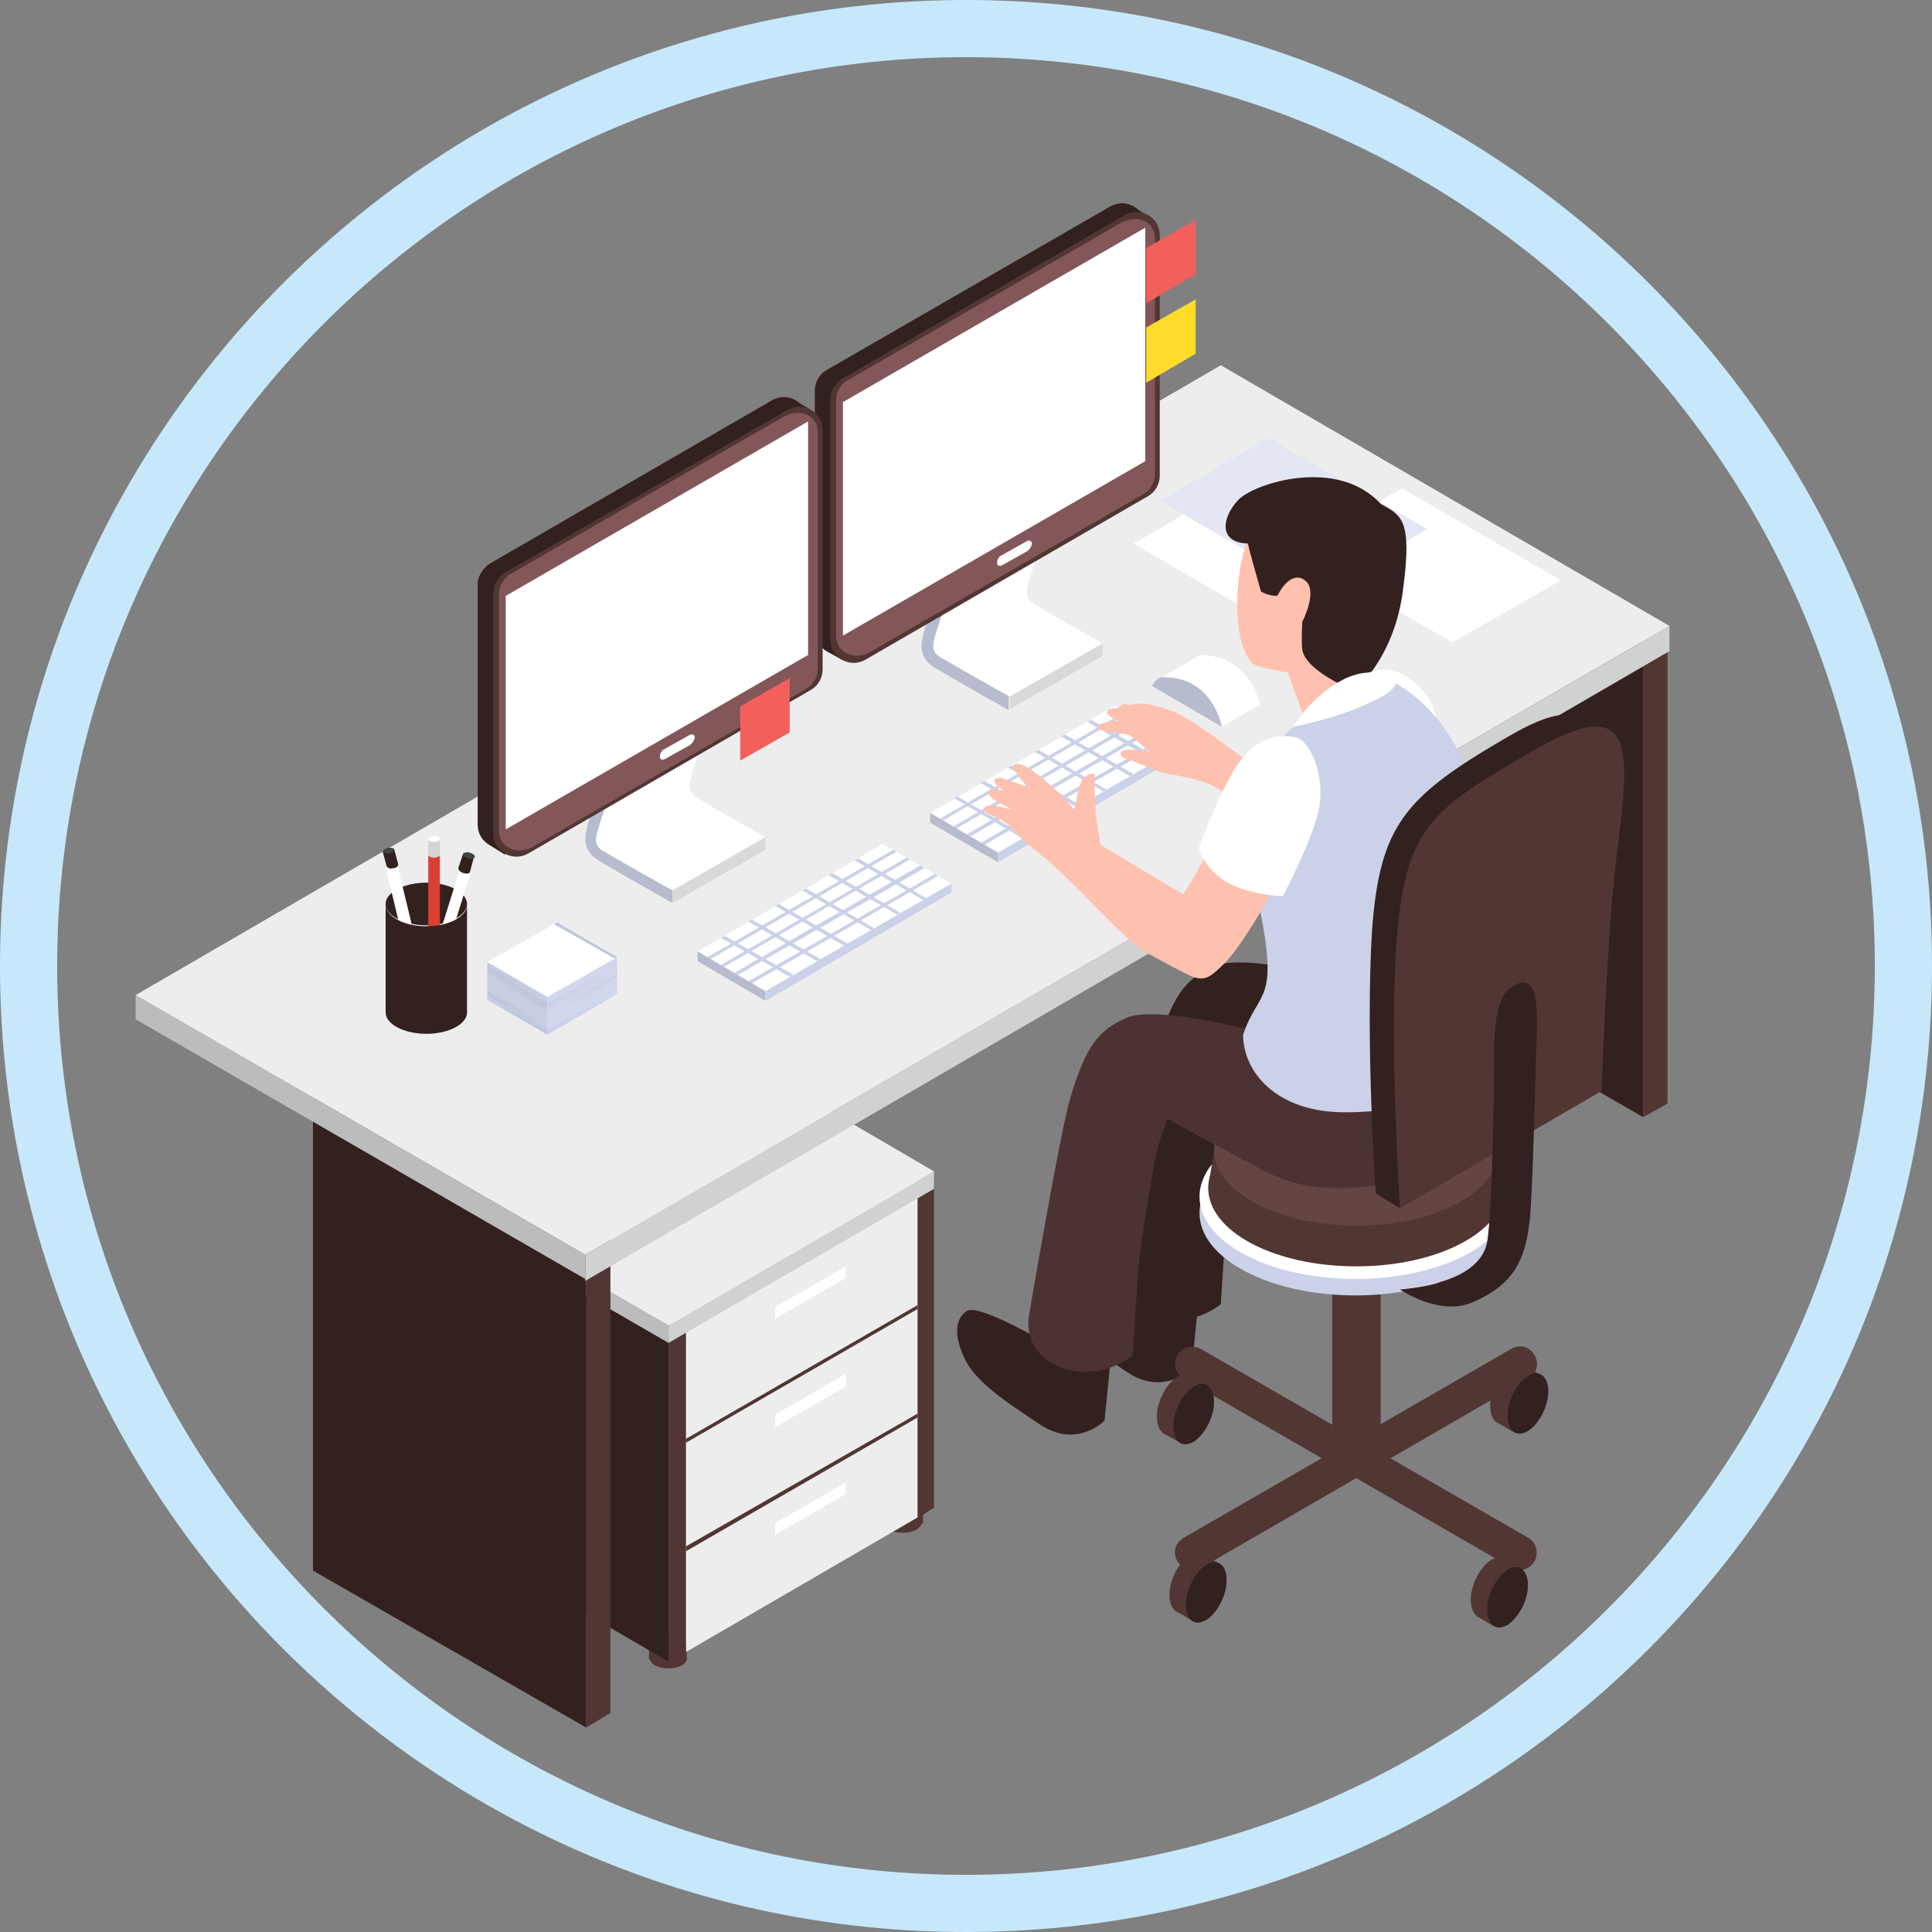 <?xml version="1.0" encoding="utf-8"?>
<!-- Generator: Adobe Illustrator 25.2.3, SVG Export Plug-In . SVG Version: 6.00 Build 0)  -->
<svg version="1.1" id="レイヤー_1" xmlns="http://www.w3.org/2000/svg" xmlns:xlink="http://www.w3.org/1999/xlink" x="0px"
	 y="0px" width="199.4px" height="199.4px" viewBox="0 0 199.4 199.4" style="enable-background:new 0 0 199.4 199.4;"
	 xml:space="preserve">
<rect x="0" y="0" width="199.4" height="199.4" fill="#808080" stroke="none"/>
<style type="text/css">
	.st0{fill:#C7E8FA;}
	.st1{opacity:0.68;}
	.st2{fill:url(#SVGID_1_);}
	.st3{fill:#E0E0E0;}
	.st4{fill:#1487E3;}
	.st5{fill:#78C2FF;}
	.st6{fill:#FF8761;}
	.st7{fill:#323657;}
	.st8{fill:#FFFFFF;}
	.st9{fill:#939FC2;}
	.st10{fill:url(#SVGID_2_);}
	.st11{fill:url(#SVGID_3_);}
	.st12{fill:#E2D2CA;}
	.st13{fill:#F2E2D9;}
	.st14{fill:#CCBDB7;}
	.st15{fill:#948A84;}
	.st16{fill:#4AAAF1;}
	.st17{fill:#EAD8CF;}
	.st18{fill:#DA9B5B;}
	.st19{fill:#424773;}
	.st20{fill:#292C47;}
	.st21{fill:#EEA886;}
	.st22{fill:#3A3F47;}
	.st23{fill:#918783;}
	.st24{fill:#5E5854;}
	.st25{fill:#BFB2AC;}
	.st26{fill:#F5F7FF;}
	.st27{fill:#918681;}
	.st28{fill:#1D3B54;}
	.st29{fill:#DFE1E8;}
	.st30{fill:#609AE8;}
	.st31{fill:#9CC7FF;}
	.st32{fill:#D7D7E6;}
	.st33{fill:#787878;}
	.st34{opacity:0.68;fill:url(#SVGID_4_);}
	.st35{fill:#FFC055;}
	.st36{fill:#FFC455;}
	.st37{fill:#202338;}
	.st38{fill:#1C4054;}
	.st39{fill:#DCE6FA;}
	.st40{fill:#EEA987;}
	.st41{fill:#89909C;}
	.st42{fill:#252E3B;}
	.st43{fill:#A77860;}
	.st44{fill:#EBEBEB;}
	.st45{fill:#DE9673;}
	.st46{fill:#20477A;}
	.st47{fill:#4C5285;}
	.st48{fill:#EDDAD3;}
	.st49{fill:#FCCCA2;}
	.st50{fill:#CFBEB8;}
	.st51{fill:#48B0F0;}
	.st52{fill:#0E2D3D;}
	.st53{fill:#285173;}
	.st54{fill:#D6C5BE;}
	.st55{fill:#24669E;}
	.st56{fill:#FAE6DE;}
	.st57{fill:#EB4747;}
	.st58{fill:url(#SVGID_5_);}
	.st59{clip-path:url(#SVGID_7_);}
	.st60{clip-path:url(#SVGID_9_);}
	.st61{clip-path:url(#SVGID_11_);}
	.st62{fill:#DEDEDE;}
	.st63{fill:#242424;}
	.st64{clip-path:url(#SVGID_13_);}
	.st65{clip-path:url(#SVGID_15_);}
	.st66{fill:#808080;}
	.st67{clip-path:url(#SVGID_17_);}
	.st68{clip-path:url(#SVGID_19_);}
	.st69{fill:#C7C7C7;}
	.st70{fill:#A8A8A8;}
	.st71{fill:#8F8F8F;}
	.st72{fill:#9BFF9B;}
	.st73{fill:#9BD5FF;}
	.st74{fill:#FF9B9B;}
	.st75{fill:#DF9BFF;}
	.st76{fill:#F0FF9B;}
	.st77{clip-path:url(#SVGID_21_);}
	.st78{fill:#BDBDBD;}
	.st79{fill:#FFB6B6;}
	.st80{clip-path:url(#SVGID_23_);}
	.st81{fill:#D4D4D4;}
	.st82{clip-path:url(#SVGID_25_);}
	.st83{fill:#999999;}
	.st84{clip-path:url(#SVGID_27_);}
	.st85{clip-path:url(#SVGID_29_);}
	.st86{clip-path:url(#SVGID_31_);}
	.st87{fill:#B6E3FF;}
	.st88{clip-path:url(#SVGID_33_);}
	.st89{clip-path:url(#SVGID_35_);}
	.st90{clip-path:url(#SVGID_37_);}
	.st91{clip-path:url(#SVGID_39_);}
	.st92{clip-path:url(#SVGID_41_);}
	.st93{fill:#B6FFBF;}
	.st94{clip-path:url(#SVGID_43_);}
	.st95{clip-path:url(#SVGID_45_);}
	.st96{clip-path:url(#SVGID_47_);}
	.st97{clip-path:url(#SVGID_49_);}
	.st98{clip-path:url(#SVGID_51_);}
	.st99{fill:#C9B6FF;}
	.st100{clip-path:url(#SVGID_53_);}
	.st101{clip-path:url(#SVGID_55_);}
	.st102{clip-path:url(#SVGID_57_);}
	.st103{clip-path:url(#SVGID_59_);}
	.st104{clip-path:url(#SVGID_61_);}
	.st105{clip-path:url(#SVGID_63_);}
	.st106{clip-path:url(#SVGID_65_);}
	.st107{clip-path:url(#SVGID_67_);}
	.st108{clip-path:url(#SVGID_69_);}
	.st109{clip-path:url(#SVGID_71_);}
	.st110{clip-path:url(#SVGID_73_);}
	.st111{clip-path:url(#SVGID_75_);}
	.st112{clip-path:url(#SVGID_77_);}
	.st113{fill:#EEB6FF;}
	.st114{clip-path:url(#SVGID_79_);}
	.st115{clip-path:url(#SVGID_81_);}
	.st116{clip-path:url(#SVGID_83_);}
	.st117{clip-path:url(#SVGID_85_);}
	.st118{clip-path:url(#SVGID_87_);}
	.st119{fill:#FFAF66;}
	.st120{clip-path:url(#SVGID_89_);}
	.st121{clip-path:url(#SVGID_91_);}
	.st122{fill:#FFD6B0;}
	.st123{fill:#FFECDB;}
	.st124{clip-path:url(#SVGID_93_);}
	.st125{clip-path:url(#SVGID_95_);}
	.st126{fill:#DBF0FF;}
	.st127{fill:#2B2B2B;}
	.st128{clip-path:url(#SVGID_97_);}
	.st129{fill:#A1A1A1;}
	.st130{fill:#A86F59;}
	.st131{clip-path:url(#SVGID_99_);}
	.st132{fill:#E3E3E3;}
	.st133{clip-path:url(#SVGID_101_);}
	.st134{clip-path:url(#SVGID_103_);}
	.st135{clip-path:url(#SVGID_105_);}
	.st136{fill:#DB9A81;}
	.st137{fill:#FFD0BD;}
	.st138{clip-path:url(#SVGID_107_);}
	.st139{fill:#FFE880;}
	.st140{fill:#FF3B3B;}
	.st141{clip-path:url(#SVGID_109_);}
	.st142{fill:#CFCFCF;}
	.st143{clip-path:url(#SVGID_111_);}
	.st144{clip-path:url(#SVGID_113_);}
	.st145{clip-path:url(#SVGID_115_);}
	.st146{clip-path:url(#SVGID_117_);}
	.st147{clip-path:url(#SVGID_119_);}
	.st148{clip-path:url(#SVGID_121_);}
	.st149{clip-path:url(#SVGID_123_);}
	.st150{clip-path:url(#SVGID_125_);}
	.st151{fill:#946958;}
	.st152{clip-path:url(#SVGID_127_);}
	.st153{clip-path:url(#SVGID_129_);}
	.st154{clip-path:url(#SVGID_131_);}
	.st155{clip-path:url(#SVGID_133_);}
	.st156{clip-path:url(#SVGID_135_);}
	.st157{opacity:0.9;fill:#BBBDBF;}
	.st158{fill:#C1C1C6;}
	.st159{fill:#D3D2D7;}
	.st160{fill:#E9E8ED;}
	.st161{fill:#5F7673;}
	.st162{fill:#2C2C2C;}
	.st163{fill:#5A5A5C;}
	.st164{fill:#6E7C84;}
	.st165{fill:#F9CB8F;}
	.st166{fill:#231F20;}
	.st167{fill:#099389;}
	.st168{fill:#00A9A3;}
	.st169{fill:#474745;}
	.st170{fill:#EAB575;}
	.st171{fill:#FFF67C;}
	.st172{fill:#A85300;}
	.st173{fill:#E2E2E8;}
	.st174{fill:#3B2314;}
	.st175{fill:#B2937D;}
	.st176{fill:#492E1F;}
	.st177{fill:#C3B59A;}
	.st178{fill:#1D241C;}
	.st179{fill:#040404;}
	.st180{fill:#EF7B73;}
	.st181{fill:#DB5353;}
	.st182{fill:#FEFEFE;}
	.st183{fill:#634D30;}
	.st184{fill:#FAFAFA;}
	.st185{fill:#EFBE84;}
	.st186{fill:#080B0B;}
	.st187{fill:#9E9E9E;}
	.st188{fill:#99221F;}
	.st189{fill:none;stroke:#231F20;stroke-width:0.822;stroke-miterlimit:10;}
	.st190{fill:#171717;}
	.st191{fill:#191919;}
	.st192{fill:#D87F5B;}
	.st193{fill:#EFC36A;}
	.st194{fill:#754C28;}
	.st195{opacity:0.3;fill:url(#SVGID_136_);}
	.st196{fill:#FEFEFC;}
	.st197{fill:none;stroke:#58595B;stroke-width:0.745;stroke-miterlimit:10;}
	.st198{fill:#929497;}
	.st199{fill:none;stroke:#BE1E2D;stroke-width:0.745;stroke-linejoin:round;stroke-miterlimit:10;}
	.st200{fill:none;}
	.st201{fill:#E6E7E8;}
	.st202{fill:none;stroke:#BBBDBF;stroke-width:0.5;stroke-linecap:round;stroke-linejoin:round;stroke-miterlimit:10;}
	.st203{opacity:0.3;fill:url(#SVGID_137_);}
	.st204{opacity:0.3;fill:url(#SVGID_138_);}
	.st205{fill:#F1F1F2;}
	.st206{fill:#A2909E;}
	.st207{fill:#5995CC;}
	.st208{fill:#EF4D43;}
	.st209{fill:#F8A71A;}
	.st210{fill:#FFCC64;}
	.st211{fill:none;stroke:#A6A8AB;stroke-width:0.209;stroke-miterlimit:10;}
	.st212{fill:none;stroke:#A6A8AB;stroke-width:0.132;stroke-miterlimit:10;}
	.st213{fill:#303132;}
	.st214{fill:#3A6380;}
	.st215{fill:#F7B55E;}
	.st216{fill:#BE1E2D;}
	.st217{opacity:0.3;fill:url(#SVGID_139_);}
	.st218{fill:#FEFEFC;stroke:#FFFFFD;stroke-width:2;stroke-linejoin:round;stroke-miterlimit:10;}
	.st219{fill:#CCCCCC;}
	.st220{opacity:0.3;}
	.st221{fill:#3F3F3E;}
	.st222{fill:#E5B08C;}
	.st223{fill:#F4C48C;}
	.st224{fill:#F8B354;}
	.st225{fill:#CE3043;}
	.st226{fill:#70431C;}
	.st227{fill:#F9CDB2;}
	.st228{fill:#FAAF40;}
	.st229{fill:#603813;}
	.st230{fill:#F6C59F;}
	.st231{fill:#594125;}
	.st232{fill:#1BC1B5;}
	.st233{opacity:0.2;fill:#5275A0;}
	.st234{fill:#0056EC;}
	.st235{fill:#C8DBFB;}
	.st236{fill:#0C2340;}
	.st237{fill:#EF832B;}
	.st238{fill:#FFB9A3;}
	.st239{fill:#0B43A4;}
	.st240{fill:#047F76;}
	.st241{fill:#009790;}
	.st242{fill:#4A49CA;}
	.st243{fill:#D8742A;}
	.st244{fill:#FCEEC8;}
	.st245{fill:#FFFBF4;}
	.st246{fill:#F6CF67;}
	.st247{fill:#385A64;}
	.st248{fill:#142328;}
	.st249{fill:#2F5059;}
	.st250{fill:#768388;}
	.st251{display:none;fill:#768388;}
	.st252{fill:#FFFAF1;}
	.st253{fill:#D15D3E;}
	.st254{opacity:0.15;fill:#BFBBB5;}
	.st255{fill:#1A3139;}
	.st256{fill:#E9BB8D;}
	.st257{opacity:0.5;fill:#B6EEEE;}
	.st258{opacity:0.1;}
	.st259{fill:#B99B4D;}
	.st260{fill:#A0724A;}
	.st261{fill:#9A442D;}
	.st262{fill:#3C545E;}
	.st263{fill:#BFBFBF;}
	.st264{fill:#D2B059;}
	.st265{fill:#513634;}
	.st266{fill:#EDEDED;}
	.st267{fill:#33211F;}
	.st268{fill:#D1D1D1;}
	.st269{fill:#BCBCBC;}
	.st270{fill:#DB3F33;}
	.st271{fill:#424242;}
	.st272{fill:#BEC5DC;}
	.st273{fill:#CAD1E8;}
	.st274{opacity:0.5;}
	.st275{fill:#E3E8F8;}
	.st276{fill:#E3E7F3;}
	.st277{fill:#B6BCCD;}
	.st278{fill:#D9D9D9;}
	.st279{fill:#83575A;}
	.st280{fill:#F3605C;}
	.st281{fill:#FFDC29;}
	.st282{fill:#634544;}
	.st283{fill:#4C3232;}
	.st284{fill:#FFC1AF;}
	.st285{fill:#B2AF3F;}
	.st286{fill:#C9C957;}
	.st287{fill:#BCB94B;}
	.st288{fill:#5555AC;}
	.st289{fill:#7979CC;}
	.st290{fill:#6969C0;}
	.st291{fill:#6E4243;}
	.st292{fill:#3A2323;}
	.st293{fill:#565656;}
	.st294{fill:#A2361D;}
	.st295{fill:#7F5456;}
	.st296{fill:#EC4B4E;}
	.st297{fill:#FFC4B2;}
	.st298{fill:#7F9FDC;}
	.st299{fill:#593C3C;}
	.st300{fill:#FF5252;}
	.st301{fill:#492E2E;}
	.st302{fill:#AEB9CD;}
	.st303{fill:#C2CBDA;}
	.st304{fill:#9E7276;}
	.st305{fill:#D1322A;}
	.st306{fill:#FF646C;}
	.st307{fill:#A09A32;}
	.st308{fill:#DBD86A;}
	.st309{fill:#684A49;}
	.st310{fill:#FFAB95;}
	.st311{fill:#FFC3B1;}
	.st312{fill:#C04F9D;}
	.st313{fill:#FF9E8B;}
	.st314{fill:#FF8484;}
	.st315{fill:#FFBEAC;}
	.st316{fill:#B3BBD2;}
	.st317{fill:#7F7FD3;}
	.st318{fill:#46469B;}
	.st319{fill:#85B6C5;}
	.st320{fill:#C9E8F1;}
	.st321{fill:#225081;}
	.st322{fill:#E17B6B;}
	.st323{fill:#AB4A55;}
	.st324{fill:#F4BF5B;}
	.st325{fill:#F5A55B;}
	.st326{fill:#C8E7F0;}
	.st327{fill:#C79464;}
	.st328{fill:#915949;}
	.st329{fill:#386346;}
	.st330{fill:#548492;}
	.st331{fill:#F6A88A;}
	.st332{fill:#E27C6B;}
	.st333{fill:#F0EFEA;}
	.st334{fill:#498851;}
	.st335{fill:#FDFAE8;}
	.st336{fill:#E35B5B;}
	.st337{fill-rule:evenodd;clip-rule:evenodd;fill:#2B2B2B;}
	.st338{fill-rule:evenodd;clip-rule:evenodd;fill:#3F8671;}
	.st339{fill:#ECE7D0;}
	.st340{fill-rule:evenodd;clip-rule:evenodd;fill:#E27C6B;}
	.st341{fill:#88A9BA;}
	.st342{fill:#F2F1EC;}
	.st343{fill:#3F8671;}
	.st344{fill:#E35D5B;}
	.st345{fill-rule:evenodd;clip-rule:evenodd;fill:#F6A88A;}
	.st346{fill-rule:evenodd;clip-rule:evenodd;fill:#F2F1EC;}
	.st347{fill:#F5C15E;}
	.st348{fill:#243C57;}
	.st349{fill:#C69364;}
	.st350{fill:#F6C15C;}
	.st351{fill:#90594A;}
	.st352{fill-rule:evenodd;clip-rule:evenodd;fill:#C9E8F1;}
	.st353{fill:#BDC3C7;}
	.st354{fill:url(#SVGID_140_);}
	.st355{fill:#6B6C70;}
	.st356{fill:#556161;}
	.st357{fill:#DFE3E5;}
	.st358{fill:#0F263D;}
	.st359{fill:#F7F6F5;}
	.st360{fill:#7BB6ED;}
	.st361{fill:#FF784D;}
	.st362{fill:#FEA800;}
	.st363{fill:#64C7AB;}
	.st364{fill:#B2B2B2;}
	.st365{fill-rule:evenodd;clip-rule:evenodd;fill:#B2B2B2;}
	.st366{fill-rule:evenodd;clip-rule:evenodd;fill:#0F263D;}
	.st367{fill-rule:evenodd;clip-rule:evenodd;fill:#F7F6F5;}
	.st368{fill-rule:evenodd;clip-rule:evenodd;fill:#D1D1D1;}
	.st369{fill:#6B7778;}
</style>
<path class="st0" d="M99.7,199.4c-55,0-99.7-44.7-99.7-99.7S44.7,0,99.7,0s99.7,44.7,99.7,99.7S154.7,199.4,99.7,199.4z M99.7,5.9
	C48,5.9,5.9,48,5.9,99.7s42.1,93.8,93.8,93.8s93.8-42.1,93.8-93.8S151.4,5.9,99.7,5.9z"/>
<g>
	<g>
		<g>
			<g>
				<path class="st265" d="M67.1,171.2c0,0.6,0.9,1,1.9,1c1.1,0,1.9-0.5,1.9-1c0-0.6-0.9-1-1.9-1C67.9,170.2,67.1,170.7,67.1,171.2z
					"/>
				<path class="st265" d="M67.1,169c0,0.6,0.9,1,1.9,1c1.1,0,1.9-0.5,1.9-1c0-0.6-0.9-1-1.9-1C67.9,168,67.1,168.5,67.1,169z"/>
				
					<rect x="67.1" y="169" transform="matrix(-1 -1.224647e-16 1.224647e-16 -1 137.98 340.293)" class="st265" width="3.9" height="2.2"/>
			</g>
			<g>
				<path class="st265" d="M91.3,157.2c0,0.6,0.9,1,1.9,1c1.1,0,1.9-0.5,1.9-1c0-0.6-0.9-1-1.9-1C92.2,156.2,91.3,156.7,91.3,157.2z
					"/>
				<path class="st265" d="M91.3,155c0,0.6,0.9,1,1.9,1c1.1,0,1.9-0.5,1.9-1c0-0.6-0.9-1-1.9-1C92.2,154,91.3,154.5,91.3,155z"/>
				
					<rect x="91.3" y="155" transform="matrix(-1 -1.224647e-16 1.224647e-16 -1 186.563 312.248)" class="st265" width="3.9" height="2.2"/>
			</g>
			<g>
				<path class="st265" d="M43,157.3c0,0.6,0.9,1,1.9,1c1.1,0,1.9-0.5,1.9-1c0-0.6-0.9-1-1.9-1C43.8,156.3,43,156.7,43,157.3z"/>
				<path class="st265" d="M43,155.1c0,0.6,0.9,1,1.9,1c1.1,0,1.9-0.5,1.9-1c0-0.6-0.9-1-1.9-1C43.8,154.1,43,154.5,43,155.1z"/>
				
					<rect x="43" y="155.1" transform="matrix(-1 -1.224647e-16 1.224647e-16 -1 89.816 312.395)" class="st265" width="3.9" height="2.2"/>
			</g>
			<polygon class="st266" points="94.9,121.8 94.9,156.5 70.8,170.5 69,132.7 			"/>
			<polygon class="st267" points="69,171.5 41.5,155.5 41.5,121.8 69,137.7 			"/>
			<polygon class="st265" points="69,171.5 70.8,170.5 70.8,136.8 69,137.8 			"/>
			<polygon class="st265" points="94.7,156.7 96.4,155.6 96.4,122 94.7,123 			"/>
			<g>
				<polygon class="st268" points="69,138.6 96.4,122.7 96.4,120.9 69,136.8 				"/>
				<polygon class="st269" points="41.5,120.9 69,136.8 69,138.6 41.5,122.7 				"/>
				<polygon class="st266" points="69,104.9 96.4,120.9 69,136.8 41.5,120.9 				"/>
			</g>
			<polygon class="st265" points="94.7,145.9 94.7,146.3 70.8,160.1 70.8,159.6 			"/>
			<polygon class="st265" points="94.7,134.7 94.7,135.1 70.8,148.9 70.8,148.5 			"/>
			<polygon class="st8" points="80,157.2 87.3,153 87.3,154.2 80,158.4 			"/>
			<polygon class="st8" points="80,146 87.3,141.8 87.3,143.1 80,147.3 			"/>
			<polygon class="st8" points="80,134.9 87.3,130.7 87.3,131.9 80,136.1 			"/>
		</g>
		<polygon class="st265" points="60.5,178.3 63,176.8 63,123.7 60.5,125.2 		"/>
		<polygon class="st267" points="32.3,109 60.5,125.2 60.5,178.3 32.3,162.1 		"/>
		<polygon class="st265" points="169.6,115.3 172.1,113.9 172.1,66.2 169.6,67.6 		"/>
		<polygon class="st267" points="141.4,50.1 169.6,66.3 169.6,115.3 141.4,99.1 		"/>
		<g>
			<polygon class="st268" points="60.4,132.2 172.3,67.2 172.3,64.6 60.4,129.5 			"/>
			<polygon class="st269" points="60.4,129.5 14,102.7 14,105.2 60.4,132 			"/>
			<polygon class="st266" points="172.3,64.6 126,37.7 14,102.7 60.4,129.5 			"/>
		</g>
	</g>
	<g>
		<path class="st267" d="M44,91.1c2.3,0,4.2,1,4.2,2.2c0,1.2-1.9,2.2-4.2,2.2c-2.3,0-4.2-1-4.2-2.2C39.8,92.1,41.7,91.1,44,91.1z"/>
		<g>
			<path class="st270" d="M44.8,88.5c0.3,0,0.6-0.1,0.6-0.3v10.7h-1.2V88.2C44.2,88.3,44.4,88.5,44.8,88.5z"/>
			<path class="st81" d="M44.2,88.2v-1.6h1.2v1.6c0,0.2-0.3,0.3-0.6,0.3C44.4,88.5,44.2,88.3,44.2,88.2L44.2,88.2z"/>
			<ellipse class="st8" cx="44.8" cy="86.6" rx="0.6" ry="0.3"/>
		</g>
		<g>
			<path class="st8" d="M40.5,89.6c0.3-0.1,0.5-0.3,0.5-0.4l2.5,10.4l-1.2,0.3l-2.5-10.4C39.9,89.6,40.2,89.7,40.5,89.6z"/>
			<path class="st267" d="M40.7,87.7l0.4,1.5c0,0.2-0.2,0.4-0.5,0.4c-0.3,0.1-0.6,0-0.7-0.2l-0.4-1.5L40.7,87.7z"/>
			<path class="st271" d="M39.5,87.9c0,0.2,0.3,0.2,0.7,0.2c0.3-0.1,0.5-0.3,0.5-0.4c0-0.2-0.3-0.2-0.7-0.2
				C39.7,87.6,39.5,87.8,39.5,87.9z"/>
		</g>
		<g>
			<path class="st8" d="M47.9,90.1c0.3,0.1,0.6,0,0.7-0.1l-3.2,10.2l-1.1-0.4l3.2-10.2C47.3,89.8,47.5,90,47.9,90.1z"/>
			<path class="st267" d="M47.8,88.1l1.1,0.4L48.5,90c-0.1,0.2-0.3,0.2-0.7,0.1c-0.3-0.1-0.5-0.3-0.5-0.5L47.8,88.1z"/>
			<path class="st271" d="M47.8,88.1c-0.1,0.2,0.2,0.4,0.5,0.5c0.3,0.1,0.6,0,0.7-0.1c0.1-0.2-0.2-0.4-0.5-0.5
				C48.2,87.9,47.9,88,47.8,88.1z"/>
		</g>
		<path class="st267" d="M44,95.6c2.3,0,4.2-1,4.2-2.2v11.1c0,1.2-1.9,2.2-4.2,2.2c-2.3,0-4.2-1-4.2-2.2V93.3
			C39.8,94.6,41.7,95.6,44,95.6z"/>
	</g>
	<g>
		<polygon class="st8" points="63.7,102.6 56.5,106.8 50.3,103.2 57.5,99 		"/>
		<polygon class="st8" points="63.7,98.8 56.5,102.9 50.3,99.3 57.5,95.2 		"/>
		<polygon class="st272" points="63.7,98.8 63.4,98.9 57.2,95.4 57.5,95.2 		"/>
		<polygon class="st273" points="63.7,98.8 63.7,102.6 56.5,106.8 56.5,102.9 		"/>
		<g class="st274">
			<polygon class="st275" points="63.7,98.9 63.7,99 56.5,103.1 56.5,103 			"/>
			<polygon class="st275" points="63.7,99.1 63.7,99.2 56.5,103.3 56.5,103.2 			"/>
			<polygon class="st275" points="63.7,99.3 63.7,99.4 56.5,103.5 56.5,103.4 			"/>
			<polygon class="st275" points="63.7,99.5 63.7,99.6 56.5,103.7 56.5,103.7 			"/>
			<polygon class="st275" points="63.7,99.7 63.7,99.8 56.5,103.9 56.5,103.9 			"/>
			<polygon class="st275" points="63.7,99.9 63.7,100 56.5,104.1 56.5,104.1 			"/>
			<polygon class="st275" points="63.7,100.1 63.7,100.2 56.5,104.4 56.5,104.3 			"/>
			<polygon class="st275" points="63.7,100.3 63.7,100.4 56.5,104.6 56.5,104.5 			"/>
			<polygon class="st275" points="63.7,100.6 63.7,100.6 56.5,104.8 56.5,104.7 			"/>
			<polygon class="st275" points="63.7,100.8 63.7,100.8 56.5,105 56.5,104.9 			"/>
			<polygon class="st275" points="63.7,101 63.7,101.1 56.5,105.2 56.5,105.1 			"/>
			<polygon class="st275" points="63.7,101.2 63.7,101.3 56.5,105.4 56.5,105.3 			"/>
			<polygon class="st275" points="63.7,101.4 63.7,101.5 56.5,105.6 56.5,105.5 			"/>
			<polygon class="st275" points="63.7,101.6 63.7,101.7 56.5,105.8 56.5,105.7 			"/>
			<polygon class="st275" points="63.7,101.8 63.7,101.9 56.5,106 56.5,105.9 			"/>
			<polygon class="st275" points="63.7,102 63.7,102.1 56.5,106.2 56.5,106.1 			"/>
			<polygon class="st275" points="63.7,102.2 63.7,102.3 56.5,106.4 56.5,106.4 			"/>
			<polygon class="st275" points="63.7,102.4 63.7,102.5 56.5,106.6 56.5,106.6 			"/>
		</g>
		<polygon class="st272" points="50.3,99.3 56.5,102.9 56.5,106.8 50.3,103.2 		"/>
		<g class="st274">
			<polygon class="st275" points="50.3,99.4 56.5,103 56.5,103.1 50.3,99.5 			"/>
			<polygon class="st275" points="50.3,99.7 56.5,103.2 56.5,103.3 50.3,99.7 			"/>
			<polygon class="st275" points="50.3,99.9 56.5,103.4 56.5,103.5 50.3,99.9 			"/>
			<polygon class="st275" points="50.3,100.1 56.5,103.7 56.5,103.7 50.3,100.1 			"/>
			<polygon class="st275" points="50.3,100.3 56.5,103.9 56.5,103.9 50.3,100.4 			"/>
			<polygon class="st275" points="50.3,100.5 56.5,104.1 56.5,104.1 50.3,100.6 			"/>
			<polygon class="st275" points="50.3,100.7 56.5,104.3 56.5,104.4 50.3,100.8 			"/>
			<polygon class="st275" points="50.3,100.9 56.5,104.5 56.5,104.6 50.3,101 			"/>
			<polygon class="st275" points="50.3,101.1 56.5,104.7 56.5,104.8 50.3,101.2 			"/>
			<polygon class="st275" points="50.3,101.3 56.5,104.9 56.5,105 50.3,101.4 			"/>
			<polygon class="st275" points="50.3,101.5 56.5,105.1 56.5,105.2 50.3,101.6 			"/>
			<polygon class="st275" points="50.3,101.7 56.5,105.3 56.5,105.4 50.3,101.8 			"/>
			<polygon class="st275" points="50.3,101.9 56.5,105.5 56.5,105.6 50.3,102 			"/>
			<polygon class="st275" points="50.3,102.1 56.5,105.7 56.5,105.8 50.3,102.2 			"/>
			<polygon class="st275" points="50.3,102.4 56.5,105.9 56.5,106 50.3,102.4 			"/>
			<polygon class="st275" points="50.3,102.6 56.5,106.1 56.5,106.2 50.3,102.6 			"/>
			<polygon class="st275" points="50.3,102.8 56.5,106.4 56.5,106.4 50.3,102.9 			"/>
			<polygon class="st275" points="50.3,103 56.5,106.6 56.5,106.6 50.3,103.1 			"/>
		</g>
	</g>
	<polygon class="st8" points="133.3,65.6 144.6,59.1 128.2,49.6 117,56.1 	"/>
	<polygon class="st8" points="149.9,66.3 161.1,59.9 144.7,50.4 133.5,56.9 	"/>
	<polygon class="st276" points="136.1,61.1 147.3,54.6 130.9,45.2 119.7,51.7 	"/>
	<g>
		<g>
			<g>
				<path class="st8" d="M113.8,66.4c0,0-5.6-3.1-7.1-4.1c-1.1-0.8-0.8-1.4-0.1-3.6c0.7-2.2,2.1-6.2,2.1-6.2l-1.4-0.2
					c0,0-1.6,4.8-2.1,6.7c-0.6,1.9-0.8,3.2,0.9,4.2c2.3,1.4,7.6,4.5,7.6,4.5V66.4z"/>
				<path class="st8" d="M108.6,64.1c-1.2-0.8-2.6-1.2-3-2.9c-0.4-1.6,0.4-3.3,1-4.8c0.8-2,0.9-4,1.8-5.9c-4.5,0.4-9,3.8-9.3,4.2
					c-0.3,0.4-2.8,9.7-3.2,10.9c-0.3,1.2,0,1.9,2.1,3.2c2.1,1.2,6.2,3.1,6.2,3.1l9.3-5.2C112,65.8,110.1,65,108.6,64.1z"/>
				<path class="st277" d="M104.2,71.9c0,0-5.7-3.2-7.2-4.1c-1.1-0.7-0.7-1.5,0-3.7c0.7-2.2,2.1-6.2,2.1-6.2l-1.4-0.2
					c0,0-1.6,4.8-2.1,6.7c-0.6,1.9-0.9,3.3,0.7,4.4c2.3,1.4,7.8,4.5,7.8,4.5V71.9z"/>
				<polygon class="st278" points="104.2,71.9 104.2,73.2 113.8,67.7 113.8,66.4 				"/>
			</g>
			<g>
				<path class="st267" d="M84.1,40.3v24.8c0,1.9,2,3,3.6,2.1L117,50.3c0.7-0.4,1.2-1.2,1.2-2.1V23.4c0-1.9-2-3-3.6-2.1L85.3,38.2
					C84.6,38.6,84.1,39.4,84.1,40.3z"/>
				<polygon class="st267" points="85.3,67.2 86.9,68.1 88.8,66.2 85.1,63.9 				"/>
				<polygon class="st267" points="117.1,21.4 118.5,22.3 115.7,22.3 				"/>
				<path class="st265" d="M85.7,41.2V66c0,1.9,2,3,3.6,2.1l29.2-16.9c0.7-0.4,1.2-1.2,1.2-2.1V24.3c0-1.9-2-3-3.6-2.1L86.9,39.1
					C86.2,39.6,85.7,40.3,85.7,41.2z"/>
				<path class="st279" d="M86.3,41.3v24.3c0,1.8,1.9,2.6,3.5,1.7L118,51c0.7-0.4,1.2-1.2,1.2-2V24.6c0-1.8-1.9-2.5-3.5-1.6
					L87.4,39.3C86.7,39.7,86.3,40.5,86.3,41.3z"/>
				<path class="st8" d="M106,56.9l-2.5,1.4c-0.3,0.2-0.6,0.1-0.6-0.2l0,0c0-0.3,0.2-0.7,0.5-0.8l2.5-1.4c0.3-0.2,0.6-0.1,0.6,0.2
					l0,0C106.5,56.3,106.3,56.7,106,56.9z"/>
			</g>
		</g>
		<path class="st8" d="M118.2,23.5v24.1L87,65.6V41.5L118.2,23.5z"/>
	</g>
	<g>
		<g>
			<g>
				<path class="st8" d="M79,86.4c0,0-5.6-3.1-7.1-4.1c-1.1-0.8-0.8-1.4-0.1-3.6c0.7-2.2,2.1-6.2,2.1-6.2l-1.4-0.2
					c0,0-1.6,4.8-2.1,6.7c-0.6,1.9-0.8,3.2,0.9,4.2c2.3,1.4,7.6,4.5,7.6,4.5V86.4z"/>
				<path class="st8" d="M73.8,84.1c-1.2-0.8-2.6-1.2-3-2.9c-0.4-1.6,0.4-3.3,1-4.8c0.8-2,0.9-4,1.8-5.9c-4.5,0.4-9,3.8-9.3,4.2
					c-0.3,0.4-2.8,9.7-3.2,10.9c-0.3,1.2,0,1.9,2.1,3.2c2.1,1.2,6.2,3.1,6.2,3.1l9.3-5.2C77.2,85.8,75.3,85,73.8,84.1z"/>
				<path class="st277" d="M69.4,91.9c0,0-5.7-3.2-7.2-4.1c-1.1-0.7-0.7-1.5,0-3.7c0.7-2.2,2.1-6.2,2.1-6.2L63,77.6
					c0,0-1.6,4.8-2.1,6.7c-0.6,1.9-0.9,3.3,0.7,4.4c2.3,1.4,7.8,4.5,7.8,4.5V91.9z"/>
				<polygon class="st278" points="69.4,91.9 69.4,93.2 79,87.7 79,86.4 				"/>
			</g>
			<g>
				<path class="st267" d="M49.3,60.3v24.8c0,1.9,2,3,3.6,2.1l29.2-16.9c0.7-0.4,1.2-1.2,1.2-2.1V43.4c0-1.9-2-3-3.6-2.1L50.5,58.2
					C49.8,58.7,49.3,59.5,49.3,60.3z"/>
				<polygon class="st267" points="50.5,87.2 52.1,88.2 54,86.2 50.3,83.9 				"/>
				<polygon class="st267" points="82.3,41.5 83.7,42.3 80.9,42.3 				"/>
				<path class="st265" d="M50.9,61.2V86c0,1.9,2,3,3.6,2.1l29.2-16.9c0.7-0.4,1.2-1.2,1.2-2.1V44.4c0-1.9-2-3-3.6-2.1L52.1,59.1
					C51.4,59.6,50.9,60.4,50.9,61.2z"/>
				<path class="st279" d="M51.5,61.4v24.3c0,1.8,1.9,2.6,3.5,1.7l28.2-16.3c0.7-0.4,1.2-1.2,1.2-2V44.6c0-1.8-1.9-2.5-3.5-1.6
					L52.6,59.3C51.9,59.8,51.5,60.5,51.5,61.4z"/>
				<path class="st8" d="M71.2,76.9l-2.5,1.4c-0.3,0.2-0.6,0.1-0.6-0.2l0,0c0-0.3,0.2-0.7,0.5-0.8l2.5-1.4c0.3-0.2,0.6-0.1,0.6,0.2
					l0,0C71.7,76.3,71.5,76.7,71.2,76.9z"/>
			</g>
		</g>
		<path class="st8" d="M83.4,43.5v24.1l-31.2,18V61.5L83.4,43.5z"/>
	</g>
	<polygon class="st280" points="81.5,75.6 76.4,78.5 76.4,72.9 81.5,70 	"/>
	<polygon class="st280" points="123.4,28.3 118.3,31.3 118.3,25.6 123.4,22.7 	"/>
	<polygon class="st281" points="123.4,36.5 118.3,39.5 118.3,33.8 123.4,30.9 	"/>
	<g>
		<g>
			<polygon class="st8" points="96,83.9 115.1,72.8 122.2,76.9 103,88 			"/>
			<polygon class="st277" points="103,89 96,84.9 96,83.9 103,88 			"/>
			<polygon class="st273" points="103,88 103,89 122.2,77.8 122.2,76.9 			"/>
		</g>
		<g>
			<polygon class="st273" points="105.5,86.5 105.9,86.3 98.8,82.2 98.5,82.4 			"/>
		</g>
		<g>
			<polygon class="st273" points="108.3,84.9 108.7,84.7 101.6,80.6 101.2,80.8 			"/>
		</g>
		<g>
			<polygon class="st273" points="111.1,83.3 111.5,83.1 104.4,79 104,79.2 			"/>
		</g>
		<g>
			<polygon class="st273" points="113.9,81.7 114.2,81.5 107.2,77.4 106.8,77.6 			"/>
		</g>
		<g>
			<polygon class="st273" points="97.3,84.7 97,84.5 116.2,73.4 116.5,73.6 			"/>
		</g>
		<g>
			<polygon class="st273" points="98.7,85.5 98.4,85.3 117.6,74.2 118,74.4 			"/>
		</g>
		<g>
			<polygon class="st273" points="100.2,86.3 99.8,86.1 119,75 119.4,75.2 			"/>
		</g>
		<g>
			<polygon class="st273" points="101.6,87.2 101.2,87 120.5,75.9 120.9,76.1 			"/>
		</g>
		<g>
			<polygon class="st273" points="116.6,80.1 117,79.9 109.9,75.8 109.5,76 			"/>
		</g>
		<g>
			<polygon class="st273" points="119.3,78.6 119.7,78.3 112.6,74.3 112.2,74.5 			"/>
		</g>
	</g>
	<g>
		<g>
			<polygon class="st8" points="72,98.2 91.1,87.1 98.2,91.2 79,102.3 			"/>
			<polygon class="st277" points="79,103.3 72,99.2 72,98.2 79,102.3 			"/>
			<polygon class="st273" points="79,102.3 79,103.3 98.2,92.1 98.2,91.2 			"/>
		</g>
		<g>
			<polygon class="st273" points="81.5,100.8 81.9,100.6 74.8,96.6 74.4,96.8 			"/>
		</g>
		<g>
			<polygon class="st273" points="84.3,99.2 84.7,99 77.6,94.9 77.2,95.1 			"/>
		</g>
		<g>
			<polygon class="st273" points="87.1,97.6 87.5,97.4 80.4,93.3 80,93.5 			"/>
		</g>
		<g>
			<polygon class="st273" points="89.9,96 90.2,95.8 83.2,91.7 82.8,91.9 			"/>
		</g>
		<g>
			<polygon class="st273" points="73.3,99 73,98.8 92.2,87.7 92.5,87.9 			"/>
		</g>
		<g>
			<polygon class="st273" points="74.7,99.8 74.4,99.6 93.6,88.5 93.9,88.7 			"/>
		</g>
		<g>
			<polygon class="st273" points="76.2,100.6 75.8,100.4 95,89.3 95.4,89.6 			"/>
		</g>
		<g>
			<polygon class="st273" points="77.6,101.5 77.2,101.3 96.5,90.2 96.8,90.4 			"/>
		</g>
		<g>
			<polygon class="st273" points="92.6,94.4 92.9,94.2 85.9,90.1 85.5,90.3 			"/>
		</g>
		<g>
			<polygon class="st273" points="95.3,92.9 95.6,92.7 88.6,88.6 88.2,88.8 			"/>
		</g>
	</g>
	<g>
		<polygon class="st8" points="130.1,72.7 126.1,75 119.4,70.5 119.6,70.1 123.5,67.8 		"/>
		<path class="st8" d="M130.1,72.7l-7.2-4.2c0,0,0.4-0.9,1.1-0.9C129,67.7,130.1,72.7,130.1,72.7z"/>
		<path class="st277" d="M126.1,75l-7.2-4.2c0,0,0.4-0.9,1.1-0.9C125.2,69.8,126.1,75,126.1,75z"/>
	</g>
	<g>
		<g>
			<path class="st267" d="M123.6,135.2l-0.6,6c0,0-2.8,3-6.7,0.4c-2.3-1.6-6.4-4-7.7-6.7c-1.3-2.7-0.9-4.3,0.2-5
				c1.1-0.7,6.9,2.6,6.9,2.6L123.6,135.2z"/>
			<path class="st267" d="M115.2,130.5c0,0,3.2-19,4.3-22.6c1.5-4.9,2.7-6.9,5.9-8.2c1.9-0.8,6.2-0.2,10.7,0.8c0.6,4,0,8.6-2.1,12.1
				c-1.5-0.8-3-1.6-4.4-2.4c-0.6,1.5-1.2,3.3-1.5,5.4c-0.5,3.1-1.4,7.9-1.6,11.1c-0.2,3.2-0.5,7.9-0.5,7.9s-3.3,2.8-7.5,1.2
				C114.4,134.1,115.2,130.5,115.2,130.5z"/>
			<g>
				<path class="st265" d="M140,150L140,150c-1.4,0-2.5-1.1-2.5-2.5V124c0-1.4,1.1-2.5,2.5-2.5l0,0c1.4,0,2.5,1.1,2.5,2.5v23.4
					C142.5,148.9,141.4,150,140,150z"/>
				<g>
					<path class="st273" d="M156,125.2c0,4.7-7.2,8.5-16.1,8.5c-8.9,0-16.1-3.8-16.1-8.5c0-4.7,7.2-8.5,16.1-8.5
						C148.8,116.6,156,120.4,156,125.2z"/>
					<rect x="123.9" y="123.5" class="st273" width="32.1" height="1.9"/>
					<path class="st8" d="M156,123.5c0,4.7-7.2,8.5-16.1,8.5c-8.9,0-16.1-3.8-16.1-8.5c0-4.7,7.2-8.5,16.1-8.5
						C148.8,115,156,118.8,156,123.5z"/>
					<path class="st265" d="M155.3,122.6c0,4.5-6.9,8.1-15.3,8.1c-8.5,0-15.3-3.6-15.3-8.1c0-4.5,6.9-8.1,15.3-8.1
						C148.4,114.5,155.3,118.1,155.3,122.6z"/>
					<polygon class="st265" points="125.5,117.4 124.7,122.6 155.3,122.6 154.5,117.4 					"/>
					<path class="st282" d="M154.7,118.7c0,4.3-6.6,7.8-14.7,7.8s-14.7-3.5-14.7-7.8c0-4.3,6.6-7.8,14.7-7.8
						S154.7,114.4,154.7,118.7z"/>
				</g>
				<g>
					<path class="st265" d="M124.9,162.1c0,1.6-1,3.4-2.1,4.1c-1.2,0.7-2.1,0-2.1-1.6c0-1.6,1-3.4,2.1-4.1
						C124,159.8,124.9,160.5,124.9,162.1z"/>
					<polygon class="st265" points="125.7,161.3 124.1,160.3 121.4,166.3 123.1,167.3 					"/>
					<path class="st267" d="M126.6,163.1c0,1.6-1,3.4-2.1,4.1c-1.2,0.7-2.1,0-2.1-1.6c0-1.6,1-3.4,2.1-4.1
						C125.7,160.8,126.6,161.5,126.6,163.1z"/>
				</g>
				<g>
					<path class="st265" d="M121.5,161.1L121.5,161.1c-0.5-0.9-0.2-1.9,0.7-2.4l33.8-19.5c0.9-0.5,1.9-0.2,2.4,0.7l0,0
						c0.5,0.9,0.2,1.9-0.7,2.4L124,161.8C123.1,162.3,122,162,121.5,161.1z"/>
				</g>
				<g>
					<path class="st265" d="M156,161.8l-33.8-19.5c-0.9-0.5-1.1-1.6-0.7-2.4l0,0c0.5-0.9,1.6-1.1,2.4-0.7l33.8,19.5
						c0.9,0.5,1.1,1.6,0.7,2.4l0,0C157.9,162,156.8,162.3,156,161.8z"/>
				</g>
				<g>
					<path class="st265" d="M158,142.6c0,1.6-1,3.4-2.1,4.1c-1.2,0.7-2.1,0-2.1-1.6c0-1.6,1-3.4,2.1-4.1
						C157.1,140.3,158,141,158,142.6z"/>
					<polygon class="st265" points="158.8,141.8 157.2,140.8 154.5,146.8 156.2,147.8 					"/>
					<path class="st267" d="M159.8,143.6c0,1.6-1,3.4-2.1,4.1c-1.2,0.7-2.1,0-2.1-1.6c0-1.6,1-3.4,2.1-4.1
						C158.8,141.3,159.8,142,159.8,143.6z"/>
				</g>
				<g>
					<path class="st265" d="M156,162.6c0,1.6-1,3.4-2.1,4.1c-1.2,0.7-2.1,0-2.1-1.6c0-1.6,1-3.4,2.1-4.1
						C155,160.3,156,161,156,162.6z"/>
					<polygon class="st265" points="156.8,161.8 155.1,160.8 152.4,166.8 154.1,167.8 					"/>
					<path class="st267" d="M157.7,163.6c0,1.6-1,3.4-2.1,4.1c-1.2,0.7-2.1,0-2.1-1.6c0-1.6,1-3.4,2.1-4.1
						C156.7,161.3,157.7,162,157.7,163.6z"/>
				</g>
				<g>
					<path class="st265" d="M123.6,143.7c0,1.6-1,3.4-2.1,4.1c-1.2,0.7-2.1,0-2.1-1.6c0-1.6,1-3.4,2.1-4.1
						C122.6,141.4,123.6,142.1,123.6,143.7z"/>
					<polygon class="st265" points="124.4,142.9 122.7,141.9 120,147.9 121.8,148.9 					"/>
					<path class="st267" d="M125.3,144.7c0,1.6-1,3.4-2.1,4.1c-1.2,0.7-2.1,0-2.1-1.6c0-1.6,1-3.4,2.1-4.1
						C124.3,142.4,125.3,143.1,125.3,144.7z"/>
				</g>
			</g>
		</g>
		<g>
			<path class="st267" d="M114.6,140.6l-0.6,6c0,0-2.8,3-6.7,0.4c-2.3-1.6-6.4-4-7.7-6.7c-1.3-2.7-0.9-4.3,0.2-5
				c1.1-0.7,6.9,2.6,6.9,2.6L114.6,140.6z"/>
			<path class="st283" d="M106.2,135.8c0,0,3.2-19,4.3-22.6c1.5-4.9,2.7-6.9,5.9-8.2c4.6-1.8,24,4.4,24,4.4l12.7-0.9
				c0,0,2,7.4-2,10.3c-4,2.9-13.6,5.8-20.5,2.1c-3.3-1.7-6.9-3.7-10.1-5.4c-0.6,1.5-1.2,3.3-1.5,5.4c-0.5,3.1-1.4,7.9-1.6,11.1
				c-0.2,3.2-0.5,7.9-0.5,7.9s-3.3,2.8-7.5,1.2C105.4,139.5,106.2,135.8,106.2,135.8z"/>
		</g>
		<g>
			<g>
				<path class="st284" d="M121,73.4c-2-0.7-3.3-1-4.4-0.6c-0.9-0.4-1.2,0.3-1.2,0.3s-1.4-0.1-1.1,0.6c0.2,0.3,1.2,0.7,1.2,0.7
					s-1,0-1.5,0.2c-0.6,0.1-0.7,0.3-0.6,0.6c0.3,0.4,2.5,0.4,3.2,0.7c0.5,0.3,2,1.7,2,1.7s-2.6-0.5-2.9,0c-0.1,0.2,0,0.6,0.5,0.7
					c0.9,0.3,2.8,1.1,3.6,1.4c0.4,0.2,3,0.4,4.9,1.2c2.1,0.9,3.5,2.4,3.5,2.4l2.5-3.2C130.8,80.1,123.1,74.1,121,73.4z"/>
				<path class="st284" d="M132.8,53c2.2-1.5,6.5-1.1,8.4,2.9c1,2.2-0.4,8-0.7,12.1c-0.2,3.3,2.7,5.7,2.7,5.7s-1.7-0.4-4.6,0.7
					c-2.8,1.2-3.1,2.1-3.1,2.1l-2.6-7.1c0,0-3.1-0.5-3.6-0.9c-1.3-1.2-2-4.7-1.4-9.2C128.8,52.4,132,53.6,132.8,53z"/>
				<path class="st267" d="M142.5,52c2.1,1.2,3.3,1.5,2.3,8.9c-0.9,7.1-5,10.4-5,10.4s-5.1-2-5.4-4.3c-0.1-0.7,0-2.8,0-2.8
					s1.6-3.1,0.4-4.2c-1.3-1.2-2.6,0.7-2.9,1.4c-0.1,0.3-1.9-0.2-1.8-0.5c-0.3-1.1-1.1-3.8-1.3-4.8c-3.1-0.1-2.7-2.7-1-4.5
					C129.4,49.9,138,47.1,142.5,52z"/>
				<path class="st8" d="M138.7,71.3c0,0,3-3.7,6.4-1.5c4.8,3.1,2.6,7.1,2.6,7.1L138.7,71.3z"/>
				<path class="st273" d="M152.6,84.9c-1.3-11.6-9.4-14.8-9.4-14.8s-9.2,3.3-11,6.3c-2.1,3.4-3.2,12.5-2.3,16.8
					c2.2,10.5,0,8.8-1.6,13.6c0,3.8,3.4,8,10.5,8c7.1,0,13.3-2.1,13.3-5.8C152.2,99.7,153,88.6,152.6,84.9z"/>
			</g>
			<path class="st284" d="M127.1,83.7c0,0-2,3.2-3.2,5.6c-0.7,1.4-1.8,3-1.8,3l-8.5-5.1c-0.2-1-0.4-2.2-0.5-3.3
				c-0.2-2.4-0.1-4-0.1-4s-0.6-0.3-1.3,0.6c-0.4,0.5-0.8,3.1-0.8,3.1s-1.1-1.4-2.3-2.4c-2-1.8-3.6-2.9-4.1-2.1
				c-0.1,0.2,0.5,0.7,0.7,1.1c0.3,0.5,1,1.1,1,1.1s-1.2-0.5-2.2-0.8c-0.4-0.1-0.7-0.3-1.1-0.2c-0.9,0.3,0.7,1.3,0.7,1.3
				s-1.2-0.2-1.5,0c-0.2,0.1-0.1,0.6,0.6,1c0.5,0.3,1.8,1,1.8,1s-2.6-0.9-2.9-0.2c-0.2,0.6,1.5,1,2,1.4c0.4,0.3,0.6,0.4,1.7,1.6
				c0.3,0.3,1.4,1.3,2,1.7c3.2,2.5,8.5,8.7,10.8,10.1c2.4,1.3,3.8,2.1,5,2.6c1.3,0.5,1.9,0,3.4-1.5c1.5-1.5,5.4-7.8,5.9-9.9
				C132.9,87.3,127.1,83.7,127.1,83.7z"/>
			<path class="st8" d="M133.7,76.1c-1.9-0.4-4.5,0.1-6.4,3.5c-2,3.4-3.6,8-3.6,8s0.7,2.2,3,3.5c2.4,1.3,5.7,1.4,5.7,1.4
				s3.3-6.2,3.8-9.4C136.7,79.8,135.1,76.3,133.7,76.1z"/>
			<path class="st8" d="M133.5,75c0,0,1.7-3.1,5.2-4.9c3.5-1.7,5.4,0.3,5.4,0.3s0.1,0.9-2.7,2.1C137.9,74.2,133.5,75,133.5,75z"/>
		</g>
		<g>
			<g>
				<path class="st267" d="M142,123.2l20.8-12.1c0,0,1.9-14.2,1.3-22c-0.7-9.1,3.6-20.1-8.4-13.1c-10.7,6.2-13.3,9.1-14.1,20.1
					C140.9,107.7,142,123.2,142,123.2z"/>
				<path class="st267" d="M162.3,73.9c0,0,2.8,0.2,4,1.5c1.4,1.7-7.3,4.2-7.5,4.2C158.6,79.7,162.3,73.9,162.3,73.9z"/>
				<polygon class="st267" points="142,123.2 144.5,124.7 146.5,121.4 144.2,119.9 				"/>
				<path class="st265" d="M144.5,124.7l20.8-12.1c0,0,0.5-14.2,1.3-22c1.2-11.4,3.6-20.1-8.4-13.1c-10.7,6.2-13.2,7.9-14.1,20.1
					C143.4,108.7,144.5,124.7,144.5,124.7z"/>
			</g>
			<path class="st267" d="M148.7,132.3c0,0,4.3-1,4.8-4.2c0.5-3.2,0.7-14.3,0.7-19c0-4.7,0.6-6.9,2.5-7.6c2-0.7,2,2.6,1.9,5.4
				c-0.1,2.9-0.3,12.4-0.6,17.5c-0.3,5-1.3,8-6,10c-3.4,1.5-7.5-1.3-7.5-1.3S147.6,132.8,148.7,132.3z"/>
		</g>
	</g>
</g>
</svg>
